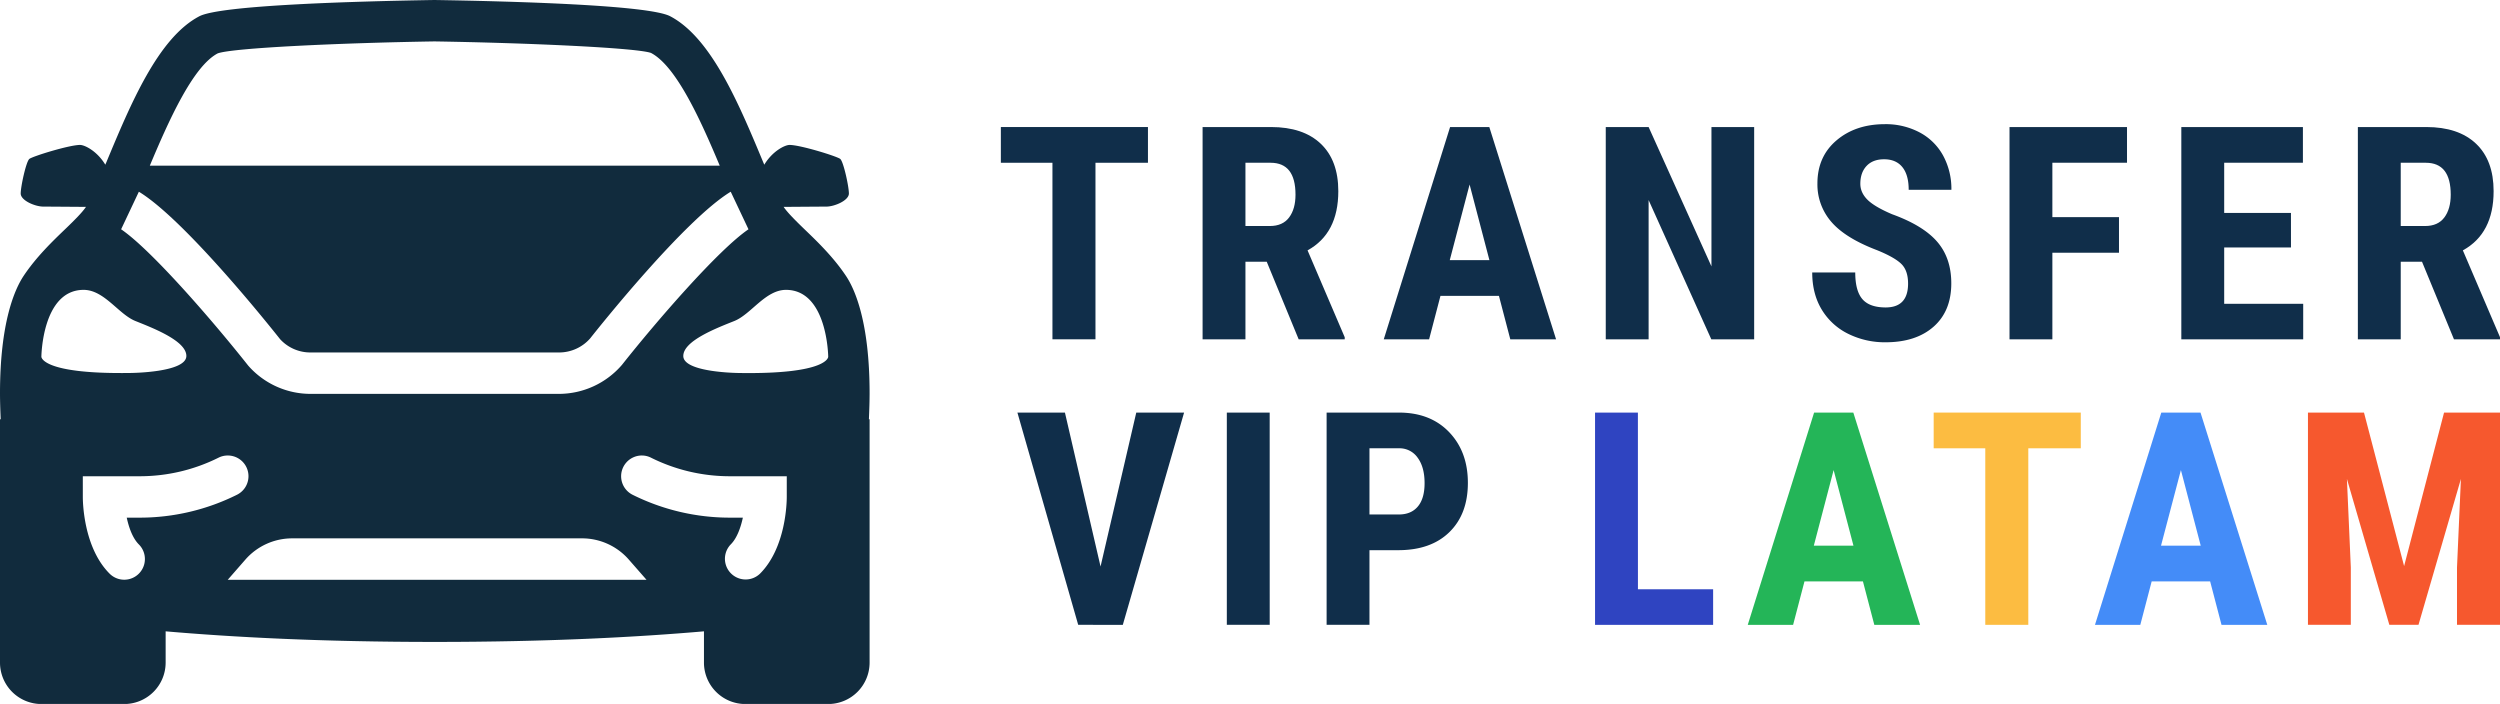 <svg xmlns="http://www.w3.org/2000/svg" viewBox="0 0 1917.55 539.95"><defs><style>.cls-1{fill:#102e4a;}.cls-2{fill:#2f44c1;}.cls-3{fill:#24b558;}.cls-4{fill:#fcbc41;}.cls-5{fill:#448cf8;}.cls-6{fill:#f6582e;}.cls-7{fill:#112b3d;}</style></defs><g id="Layer_2" data-name="Layer 2"><g id="Layer_2-2" data-name="Layer 2"><path class="cls-1" d="M880.5,124.84H840.25V260.25h-33V124.84H767.68V97.44H880.5Z"></path><path class="cls-1" d="M971.61,200.76H955.28v59.49H922.41V97.44h52.44q24.72,0,38.19,12.8t13.47,36.4q0,32.43-23.59,45.4l28.51,66.64v1.57H996.1Zm-16.33-27.4H974q9.84,0,14.76-6.54t4.92-17.5q0-24.48-19.12-24.48H955.28Z"></path><path class="cls-1" d="M1149.71,226.92h-44.84l-8.72,33.33h-34.77l50.87-162.81h30.08l51.21,162.81h-35.11ZM1112,199.53h30.41l-15.2-58Z"></path><path class="cls-1" d="M1345.48,260.25H1312.6l-48.08-106.79V260.25h-32.87V97.44h32.87l48.2,106.9V97.44h32.76Z"></path><path class="cls-1" d="M1463.53,217.53q0-9.94-5.08-15t-18.51-10.56q-24.48-9.28-35.22-21.75A43.69,43.69,0,0,1,1394,140.71q0-20.57,14.6-33t37.06-12.47a55.55,55.55,0,0,1,26.73,6.32,44,44,0,0,1,18.06,17.84,53.52,53.52,0,0,1,6.31,26.16H1464q0-11.4-4.86-17.39t-14-6q-8.62,0-13.42,5.09t-4.81,13.7q0,6.7,5.37,12.13t19,11.24q23.82,8.61,34.61,21.13t10.79,31.87q0,21.24-13.53,33.21t-36.79,12a63.37,63.37,0,0,1-28.73-6.48,48.67,48.67,0,0,1-20.3-18.56q-7.32-12.09-7.32-28.52h33q0,14.09,5.48,20.46t17.89,6.38Q1463.53,235.76,1463.53,217.53Z"></path><path class="cls-1" d="M1625.31,193.83h-51.1v66.42h-32.87V97.44h90.12v27.4h-57.25v41.7h51.1Z"></path><path class="cls-1" d="M1757.23,189.8H1706V233h60.6v27.29h-93.48V97.44h93.26v27.4H1706V163.3h51.21Z"></path><path class="cls-1" d="M1857.73,200.76h-16.32v59.49h-32.88V97.44H1861q24.7,0,38.18,12.8t13.47,36.4q0,32.43-23.59,45.4l28.51,66.64v1.57h-35.33Zm-16.32-27.4h18.67q9.84,0,14.76-6.54t4.92-17.5q0-24.48-19.12-24.48h-19.23Z"></path><path class="cls-1" d="M844.14,434.54l27.4-118.08h36.68l-47,162.8H827l-46.63-162.8h36.45Z"></path><path class="cls-1" d="M973.89,479.26H941V316.46h32.87Z"></path><path class="cls-1" d="M1050.41,422v57.25h-32.87V316.46H1073q24.15,0,38.52,15t14.37,38.92q0,23.92-14.2,37.79T1072.33,422Zm0-27.39H1073q9.39,0,14.54-6.15t5.14-17.89q0-12.19-5.25-19.4a16.89,16.89,0,0,0-14.09-7.33h-22.93Z"></path><path class="cls-2" d="M1256.33,452H1314v27.28h-90.57V316.46h32.87Z"></path><path class="cls-3" d="M1428.91,445.94h-44.84l-8.72,33.32h-34.78l50.88-162.8h30.08l51.21,162.8h-35.11Zm-37.68-27.39h30.41l-15.21-58Z"></path><path class="cls-4" d="M1596,343.85h-40.25V479.26h-33V343.85h-39.58V316.46H1596Z"></path><path class="cls-5" d="M1695.22,445.94h-44.84l-8.72,33.32h-34.77l50.87-162.8h30.08l51.21,162.8h-35.11Zm-37.68-27.39H1688l-15.2-58Z"></path><path class="cls-6" d="M1813.23,316.46,1844,434.2l30.64-117.74h42.93v162.8h-33V435.21l3-67.87-32.54,111.92h-22.36l-32.54-111.92,3,67.87v44.05h-32.88V316.46Z"></path><path class="cls-7" d="M333.22,0C273,1,169.38,3.89,152.92,12.47,121.31,29,100.2,79.74,81.58,124.47c-.29.7-.52,1.17-.81,1.86-6.13-10.24-15.62-15.16-19.39-15.16-8.27,0-36.37,8.71-38.86,10.73s-6.64,21.15-6.64,26.52,11,10.05,17.37,10.05c4.1,0,19.08.12,32.69.22C63,163.06,57,169,50.62,175.16c-10.12,9.7-22.71,21.77-32.51,36.47C11.36,221.78,0,247,0,301.74c0,5.6.21,12.51.53,19.85H0v186.6A31.79,31.79,0,0,0,31.76,540H95.29a31.79,31.79,0,0,0,31.76-31.76v-24c50.21,4.37,118.75,8.13,206.45,8.13s156.24-3.76,206.45-8.13v24A31.79,31.79,0,0,0,571.71,540h63.53A31.79,31.79,0,0,0,667,508.19V321.59h-.53c.32-7.34.53-14.25.53-19.85,0-54.76-11.35-80-18.12-90.11v0c-9.79-14.69-22.39-26.74-32.5-36.44C610,169,604,163.05,601.06,158.69c13.61-.1,28.59-.22,32.69-.22,6.35,0,17.37-4.68,17.37-10.05s-4.15-24.5-6.64-26.52-30.59-10.73-38.86-10.73c-3.77,0-13.26,4.92-19.39,15.16-.29-.69-.52-1.16-.81-1.86C566.79,79.74,545.66,29,514,12.44,497.6,3.86,394,1,333.22,0Zm0,31.76c72.72,1.18,155,4.92,166.1,8.84,19.58,10.24,38.26,52,52.73,86.45H114.92C129.39,92.59,148,50.88,167,40.94,178.78,36.69,261.06,32.94,333.25,31.76ZM574.1,175.87c-23.2,15.77-70.63,70.62-97,103.94a63.89,63.89,0,0,1-48.33,22.3H238.21a63.59,63.59,0,0,1-47.83-21.68c-26.8-33.89-74.28-88.79-97.48-104.56l13.61-28.82c35.21,21.38,100.69,103.44,108.32,113.09a31.43,31.43,0,0,0,23.41,10.21H428.82a31.72,31.72,0,0,0,23.88-10.83c7.15-9.07,72.59-91.09,107.78-112.47ZM64,222.33c15.88-.08,26.9,18.65,39.79,23.86s39.26,15.12,39.15,26.89c-.13,12.8-43.05,13-43.05,13-68.28,1-68.15-12.43-68.15-12.43S32.23,222.51,64,222.33Zm539,0c31.76.18,32.26,51.34,32.26,51.34s.12,13.47-68.15,12.43c0,0-42.92-.22-43-13-.11-11.79,26.23-21.7,39.14-26.89S587.13,222.25,603,222.33ZM173.67,349.41a15.88,15.88,0,0,1,8.12,30.06,167.32,167.32,0,0,1-74.38,17.58H97.21c1.63,7.56,4.48,15.71,9.3,20.54A15.86,15.86,0,1,1,84.06,440c-20-20-20.54-54.91-20.54-58.84V365.29h43.89a135.14,135.14,0,0,0,60.18-14.23A15.61,15.61,0,0,1,173.67,349.41Zm319.66,0a15.66,15.66,0,0,1,6.08,1.68,135.25,135.25,0,0,0,60.18,14.2h43.88v15.88c0,3.93-.57,38.9-20.53,58.84a15.87,15.87,0,0,1-22.46-22.42c4.83-4.81,7.67-13,9.31-20.54h-10.2a167.29,167.29,0,0,1-74.38-17.55,15.9,15.9,0,0,1,8.12-30.09ZM224.1,412.93H446.43a47.64,47.64,0,0,1,35.86,16.26l13.59,15.51H174.69l13.55-15.51A47.66,47.66,0,0,1,224.1,412.93Z"></path></g></g></svg>